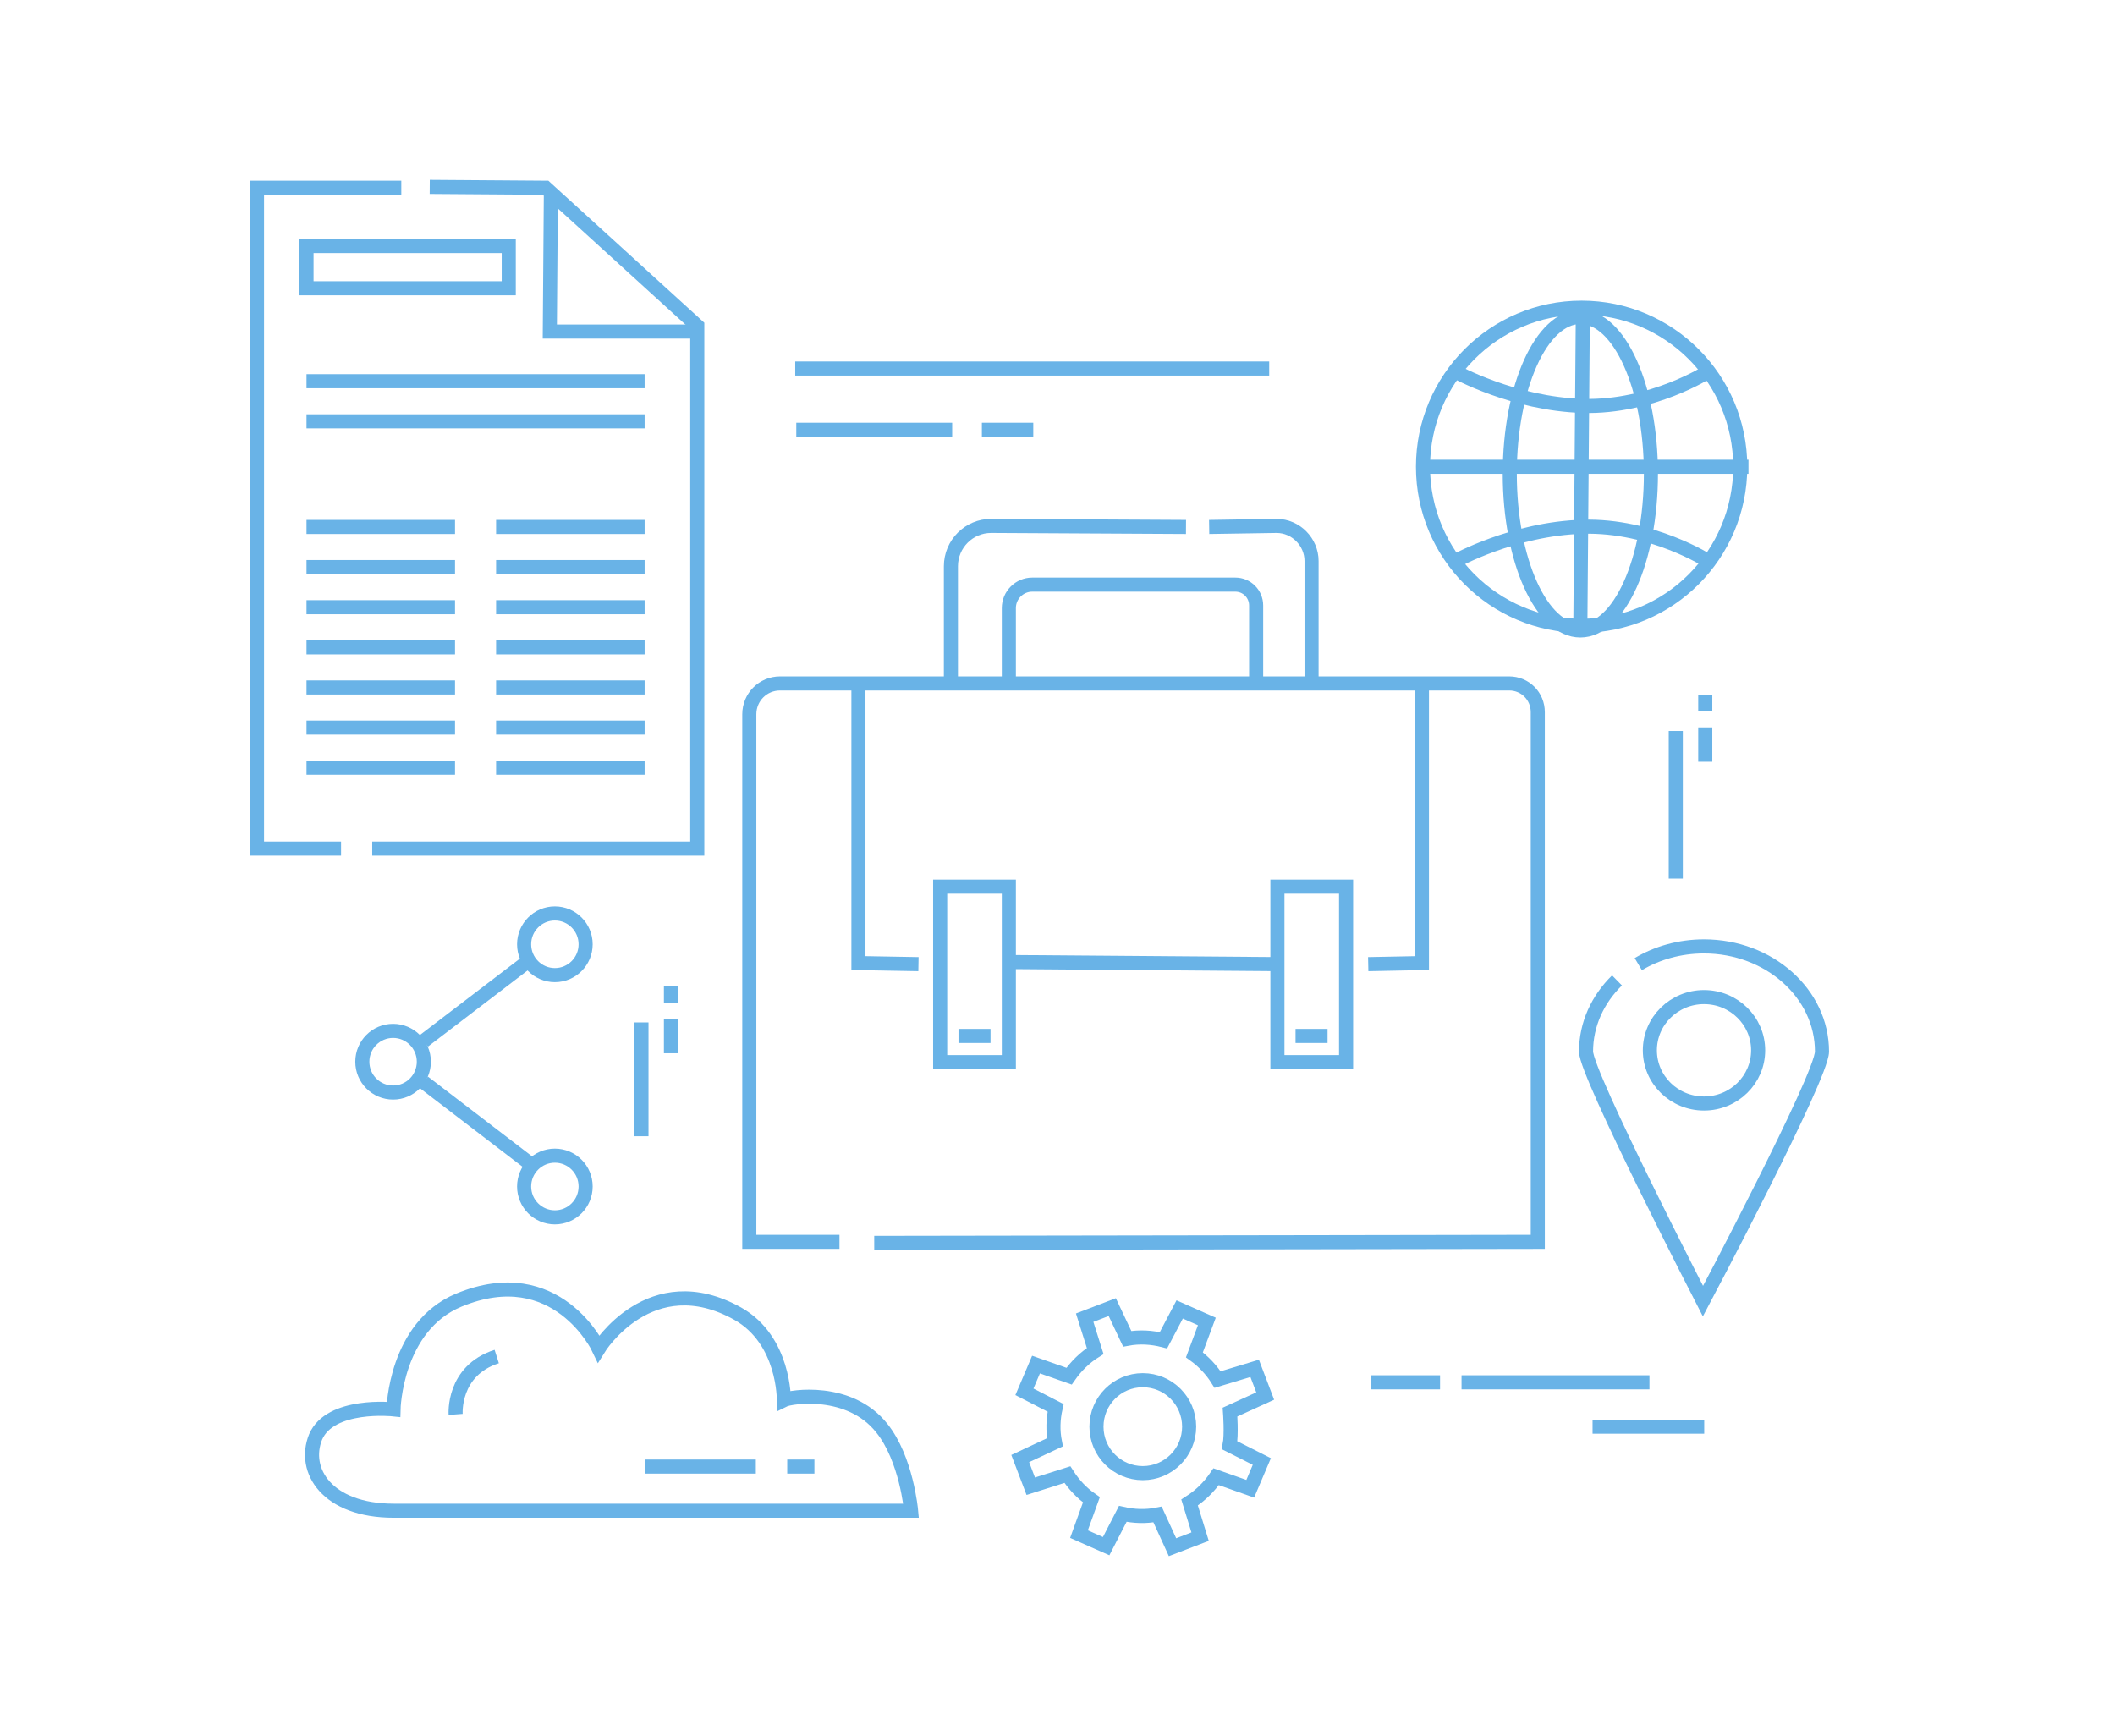 <svg width="413" height="339" viewBox="0 0 413 339" fill="none" xmlns="http://www.w3.org/2000/svg">
<path d="M76.882 294.996H177.911C177.911 294.996 177.006 284.851 172.193 278.871C165.899 270.911 154.382 272.726 153.065 273.386C153.065 273.386 153.23 261.674 144.057 256.518C126.985 246.992 116.907 263.323 116.907 263.323C116.907 263.323 108.721 245.961 89.593 253.879C77.17 259.034 76.841 275.201 76.841 275.201C76.841 275.201 64.501 273.881 61.621 280.603C58.988 287.119 63.883 294.996 76.882 294.996Z" stroke="#69B3E7" stroke-width="2.75" stroke-miterlimit="10"/>
<path d="M88.976 276.19C88.976 276.19 88.318 267.653 96.998 264.89" stroke="#69B3E7" stroke-width="2.75" stroke-miterlimit="10"/>
<path d="M125.998 286.377H147.594" stroke="#69B3E7" stroke-width="2.75" stroke-miterlimit="10"/>
<path d="M153.724 286.377H159.03" stroke="#69B3E7" stroke-width="2.75" stroke-miterlimit="10"/>
<path d="M82.724 203.276L103.291 187.563" stroke="#69B3E7" stroke-width="2.75" stroke-miterlimit="10"/>
<path d="M103.991 227.608L82.724 211.318" stroke="#69B3E7" stroke-width="2.75" stroke-miterlimit="10"/>
<path d="M108.35 190.409C111.667 190.409 114.356 187.713 114.356 184.388C114.356 181.062 111.667 178.367 108.35 178.367C105.034 178.367 102.345 181.062 102.345 184.388C102.345 187.713 105.034 190.409 108.35 190.409Z" stroke="#69B3E7" stroke-width="2.75" stroke-miterlimit="10"/>
<path d="M76.759 213.34C80.076 213.34 82.764 210.644 82.764 207.319C82.764 203.993 80.076 201.297 76.759 201.297C73.442 201.297 70.753 203.993 70.753 207.319C70.753 210.644 73.442 213.34 76.759 213.34Z" stroke="#69B3E7" stroke-width="2.75" stroke-miterlimit="10"/>
<path d="M108.35 237.712C111.667 237.712 114.356 235.016 114.356 231.691C114.356 228.366 111.667 225.67 108.35 225.67C105.034 225.67 102.345 228.366 102.345 231.691C102.345 235.016 105.034 237.712 108.35 237.712Z" stroke="#69B3E7" stroke-width="2.75" stroke-miterlimit="10"/>
<path d="M223.159 287.655C228.157 287.655 232.209 283.593 232.209 278.582C232.209 273.571 228.157 269.509 223.159 269.509C218.161 269.509 214.109 273.571 214.109 278.582C214.109 283.593 218.161 287.655 223.159 287.655Z" stroke="#69B3E7" stroke-width="2.75" stroke-miterlimit="10"/>
<path d="M220.116 261.425L217.195 255.239L211.806 257.301L213.863 263.817C211.806 265.096 210.12 266.787 208.762 268.725L202.304 266.457L200.041 271.777L206.13 274.911C205.636 277.097 205.554 279.365 206.006 281.633L199.219 284.809L201.276 290.212L208.433 287.943C209.708 289.923 211.271 291.572 213.123 292.851L210.696 299.573L216.002 301.924L219.252 295.614C221.432 296.109 223.777 296.191 226.039 295.738L228.96 302.13L234.348 300.068L232.292 293.387C234.431 292.026 236.117 290.335 237.475 288.356L244.139 290.706L246.401 285.386L240.107 282.211C240.519 280.149 240.19 275.736 240.19 275.736L247.059 272.602L245.002 267.199L237.763 269.385C236.57 267.488 235.007 265.838 233.238 264.56L235.665 258.044L230.358 255.693L227.191 261.714C224.928 261.137 222.543 260.972 220.116 261.425Z" stroke="#69B3E7" stroke-width="2.75" stroke-miterlimit="10"/>
<path d="M163.924 242.497H146.318V139.477C146.318 136.137 148.992 133.456 152.324 133.456H294.694C297.82 133.456 300.288 135.931 300.288 139.065V242.497L170.712 242.703" stroke="#69B3E7" stroke-width="2.75" stroke-miterlimit="10"/>
<path d="M179.351 188.265L167.627 188.059V133.415" stroke="#69B3E7" stroke-width="2.75" stroke-miterlimit="10"/>
<path d="M277.664 133.415V188.059L267.175 188.265" stroke="#69B3E7" stroke-width="2.75" stroke-miterlimit="10"/>
<path d="M262.854 173.129H249.444V207.401H262.854V173.129Z" stroke="#69B3E7" stroke-width="2.75" stroke-miterlimit="10"/>
<path d="M196.998 173.129H183.588V207.401H196.998V173.129Z" stroke="#69B3E7" stroke-width="2.75" stroke-miterlimit="10"/>
<path d="M236.117 102.896L249.281 102.69C253.024 102.69 256.109 105.824 256.109 109.536V133.621" stroke="#69B3E7" stroke-width="2.75" stroke-miterlimit="10"/>
<path d="M185.685 133.414V110.567C185.685 106.195 189.222 102.69 193.541 102.69L231.592 102.896" stroke="#69B3E7" stroke-width="2.75" stroke-miterlimit="10"/>
<path d="M197.039 187.852L249.692 188.264" stroke="#69B3E7" stroke-width="2.75" stroke-miterlimit="10"/>
<path d="M196.997 132.383V118.733C196.997 116.217 199.054 114.155 201.563 114.155H241.218C243.48 114.155 245.29 115.969 245.29 118.238V132.383" stroke="#69B3E7" stroke-width="2.75" stroke-miterlimit="10"/>
<path d="M187.166 202.287H193.419" stroke="#69B3E7" stroke-width="2.75" stroke-miterlimit="10"/>
<path d="M252.983 202.287H259.236" stroke="#69B3E7" stroke-width="2.75" stroke-miterlimit="10"/>
<path d="M315.756 191.441C312.013 195.111 309.709 199.977 309.709 205.339C309.709 209.71 332.539 254.085 332.539 254.085C332.539 254.085 355.781 210.205 355.781 205.339C355.781 193.997 345.456 184.801 332.745 184.801C328.014 184.801 323.572 186.079 319.911 188.265" stroke="#69B3E7" stroke-width="2.75" stroke-miterlimit="10"/>
<path d="M332.745 215.484C338.583 215.484 343.316 210.831 343.316 205.091C343.316 199.352 338.583 194.699 332.745 194.699C326.906 194.699 322.173 199.352 322.173 205.091C322.173 210.831 326.906 215.484 332.745 215.484Z" stroke="#69B3E7" stroke-width="2.75" stroke-miterlimit="10"/>
<path d="M83.916 36.498L106.541 36.663L136.159 63.635V165.706H72.686" stroke="#69B3E7" stroke-width="2.75" stroke-miterlimit="10"/>
<path d="M66.599 165.706H50.185V36.663H78.363" stroke="#69B3E7" stroke-width="2.75" stroke-miterlimit="10"/>
<path d="M135.748 64.748H107.364L107.57 37.529" stroke="#69B3E7" stroke-width="2.75" stroke-miterlimit="10"/>
<path d="M99.343 48.045H59.852V56.294H99.343V48.045Z" stroke="#69B3E7" stroke-width="2.75" stroke-miterlimit="10"/>
<path d="M59.852 74.44H125.875" stroke="#69B3E7" stroke-width="2.75" stroke-miterlimit="10"/>
<path d="M59.852 82.275H125.875" stroke="#69B3E7" stroke-width="2.75" stroke-miterlimit="10"/>
<path d="M59.852 102.896H88.853" stroke="#69B3E7" stroke-width="2.75" stroke-miterlimit="10"/>
<path d="M59.852 110.731H88.853" stroke="#69B3E7" stroke-width="2.75" stroke-miterlimit="10"/>
<path d="M59.852 118.567H88.853" stroke="#69B3E7" stroke-width="2.75" stroke-miterlimit="10"/>
<path d="M59.852 126.403H88.853" stroke="#69B3E7" stroke-width="2.75" stroke-miterlimit="10"/>
<path d="M59.852 134.239H88.853" stroke="#69B3E7" stroke-width="2.75" stroke-miterlimit="10"/>
<path d="M59.852 142.075H88.853" stroke="#69B3E7" stroke-width="2.75" stroke-miterlimit="10"/>
<path d="M59.852 149.911H88.853" stroke="#69B3E7" stroke-width="2.75" stroke-miterlimit="10"/>
<path d="M96.874 102.896H125.875" stroke="#69B3E7" stroke-width="2.75" stroke-miterlimit="10"/>
<path d="M96.874 110.731H125.875" stroke="#69B3E7" stroke-width="2.75" stroke-miterlimit="10"/>
<path d="M96.874 118.567H125.875" stroke="#69B3E7" stroke-width="2.75" stroke-miterlimit="10"/>
<path d="M96.874 126.403H125.875" stroke="#69B3E7" stroke-width="2.75" stroke-miterlimit="10"/>
<path d="M96.874 134.239H125.875" stroke="#69B3E7" stroke-width="2.75" stroke-miterlimit="10"/>
<path d="M96.874 142.075H125.875" stroke="#69B3E7" stroke-width="2.75" stroke-miterlimit="10"/>
<path d="M96.874 149.911H125.875" stroke="#69B3E7" stroke-width="2.75" stroke-miterlimit="10"/>
<path d="M308.845 122.197C325.952 122.197 339.82 108.293 339.82 91.142C339.82 73.991 325.952 60.088 308.845 60.088C291.738 60.088 277.87 73.991 277.87 91.142C277.87 108.293 291.738 122.197 308.845 122.197Z" stroke="#69B3E7" stroke-width="2.75" stroke-miterlimit="10"/>
<path d="M309.091 60.294L308.598 122.197" stroke="#69B3E7" stroke-width="2.75" stroke-miterlimit="10"/>
<path d="M308.598 123.104C316.208 123.104 322.378 109.403 322.378 92.503C322.378 75.603 316.208 61.902 308.598 61.902C300.987 61.902 294.817 75.603 294.817 92.503C294.817 109.403 300.987 123.104 308.598 123.104Z" stroke="#69B3E7" stroke-width="2.75" stroke-miterlimit="10"/>
<path d="M278.117 91.143H341.425" stroke="#69B3E7" stroke-width="2.75" stroke-miterlimit="10"/>
<path d="M284.082 72.501C284.082 72.501 295.559 78.894 309.092 79.265C322.626 79.636 333.65 72.501 333.65 72.501" stroke="#69B3E7" stroke-width="2.75" stroke-miterlimit="10"/>
<path d="M284.082 109.618C284.082 109.618 295.559 103.226 309.092 102.855C322.626 102.484 333.65 109.618 333.65 109.618" stroke="#69B3E7" stroke-width="2.75" stroke-miterlimit="10"/>
<path d="M155.286 71.965H247.841" stroke="#69B3E7" stroke-width="2.75" stroke-miterlimit="10"/>
<path d="M191.732 83.925H201.769" stroke="#69B3E7" stroke-width="2.75" stroke-miterlimit="10"/>
<path d="M155.492 83.925H185.932" stroke="#69B3E7" stroke-width="2.75" stroke-miterlimit="10"/>
<path d="M327.232 142.735V171.563" stroke="#69B3E7" stroke-width="2.75" stroke-miterlimit="10"/>
<path d="M332.991 135.683V138.858" stroke="#69B3E7" stroke-width="2.75" stroke-miterlimit="10"/>
<path d="M332.991 142.033V148.755" stroke="#69B3E7" stroke-width="2.75" stroke-miterlimit="10"/>
<path d="M125.258 199.647V221.876" stroke="#69B3E7" stroke-width="2.75" stroke-miterlimit="10"/>
<path d="M131.017 192.595V195.771" stroke="#69B3E7" stroke-width="2.75" stroke-miterlimit="10"/>
<path d="M131.017 198.945V205.668" stroke="#69B3E7" stroke-width="2.75" stroke-miterlimit="10"/>
<path d="M285.398 269.921H322.091" stroke="#69B3E7" stroke-width="2.75" stroke-miterlimit="10"/>
<path d="M267.792 269.921H281.202" stroke="#69B3E7" stroke-width="2.75" stroke-miterlimit="10"/>
<path d="M310.984 278.582H332.786" stroke="#69B3E7" stroke-width="2.75" stroke-miterlimit="10"/>
</svg>
